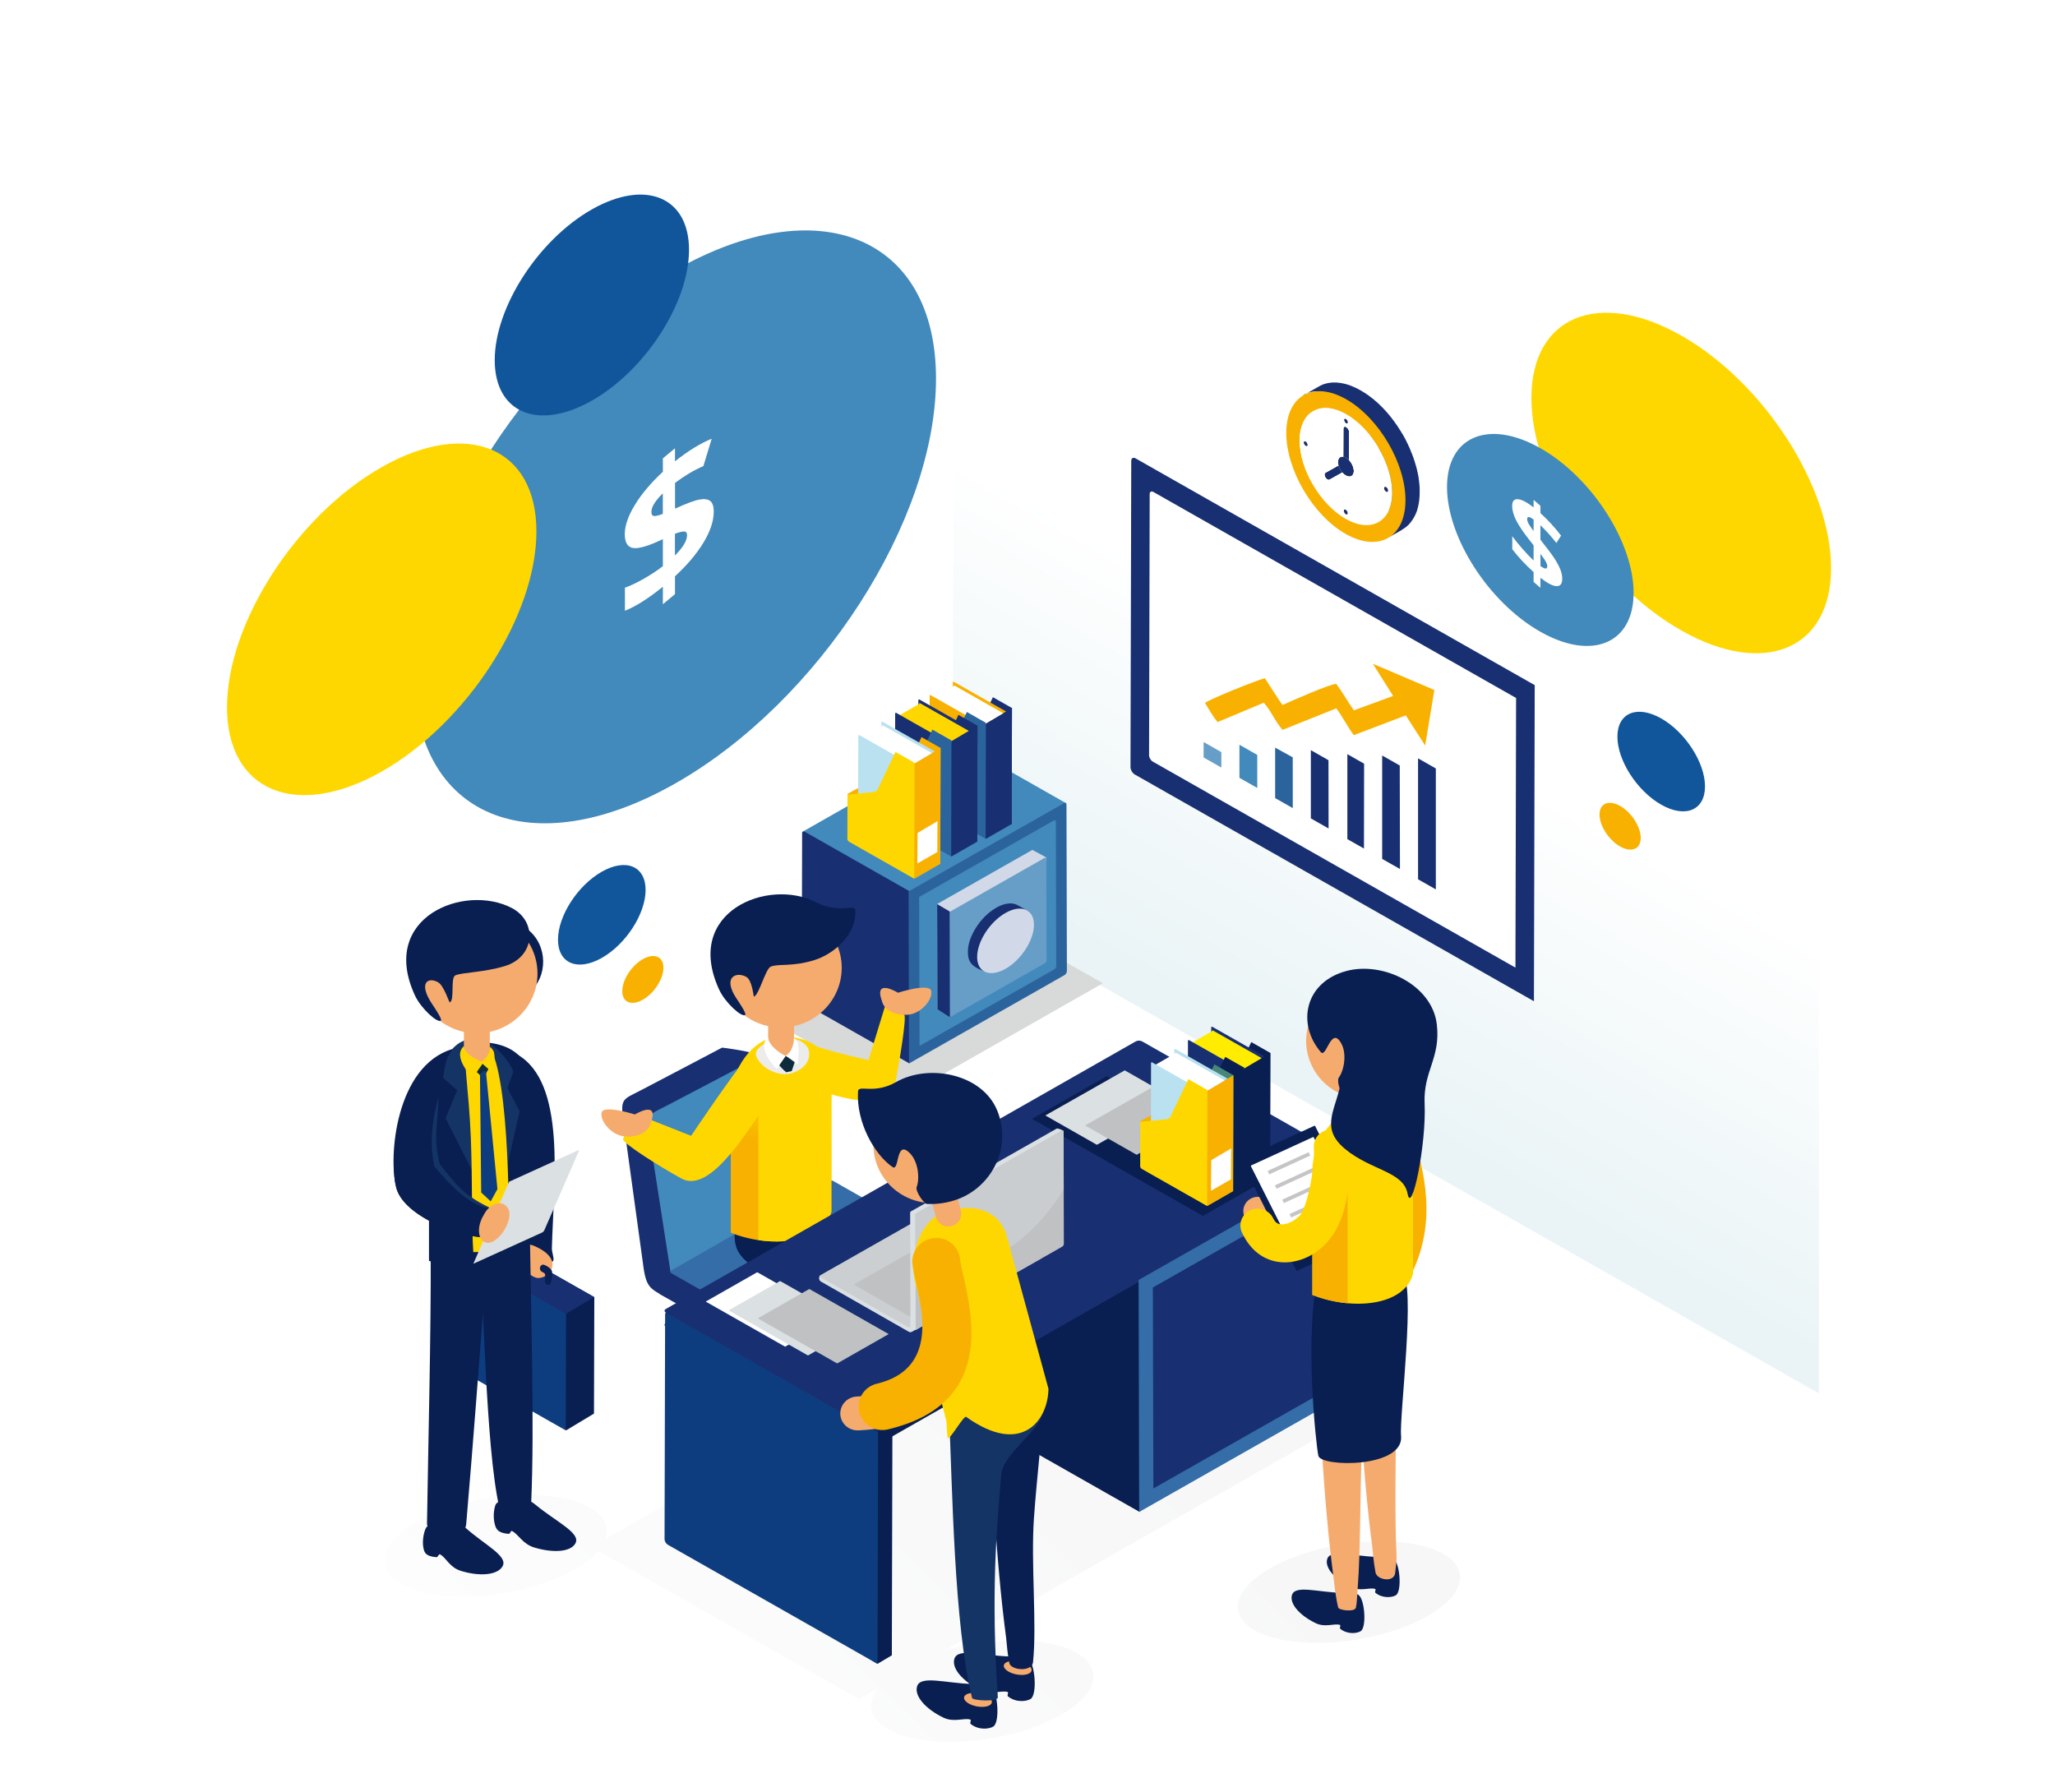 <svg width="875" height="763" viewBox="0 0 875 763" fill="none" xmlns="http://www.w3.org/2000/svg">
<rect width="875" height="763" fill="white"/>
<path fill-rule="evenodd" clip-rule="evenodd" d="M287.462 115.035C348.812 80.196 398.545 100.86 398.545 161.225C398.545 221.59 348.812 298.777 287.462 333.616C226.112 368.474 176.378 347.79 176.378 287.425C176.378 227.06 226.112 149.874 287.462 115.035Z" fill="#4289BC"/>
<path style="mix-blend-mode:multiply" fill-rule="evenodd" clip-rule="evenodd" d="M405.838 22.89L774.496 232.315V593.309L405.838 383.884V22.89Z" fill="url(#paint0_linear_2_1189)"/>
<path fill-rule="evenodd" clip-rule="evenodd" d="M469.599 418.644L384.976 466.834L335.761 438.877C335.422 438.681 335.422 438.387 335.761 438.191L419.188 390.687C419.507 390.491 420.045 390.491 420.384 390.687L422.695 392.001L423.074 392.216L469.599 418.644Z" fill="#D8D9D9"/>
<path style="mix-blend-mode:multiply" fill-rule="evenodd" clip-rule="evenodd" d="M585.664 598.25L402.271 702.648C407.273 701.198 412.652 700.061 418.271 699.316C444.413 695.865 465.594 702.315 465.594 713.745C465.594 725.175 444.413 737.232 418.271 740.703C392.129 744.153 370.949 737.703 370.949 726.273C370.949 723.822 371.925 721.332 373.738 718.901L365.748 723.45L254.685 660.36C247.531 668.77 230.675 676.24 211.028 678.847C184.886 682.318 163.706 675.848 163.706 664.418C163.706 652.988 184.886 640.931 211.028 637.46C237.17 634.01 258.351 640.46 258.351 651.89C258.351 653.027 258.152 654.164 257.733 655.282L470.316 534.258C471.074 533.826 472.289 533.826 473.046 534.258L478.346 537.277L479.223 537.767L585.664 598.23V598.25ZM574.386 657.184C548.244 660.634 527.064 672.711 527.064 684.141C527.064 695.571 548.244 702.021 574.386 698.571C600.508 695.1 621.709 683.043 621.709 671.613C621.709 660.183 600.528 653.733 574.386 657.184Z" fill="url(#paint1_linear_2_1189)"/>
<path fill-rule="evenodd" clip-rule="evenodd" d="M453.838 341.948L383.661 381.904L343.034 358.828L345.126 359.279C344.867 359.122 344.867 358.887 345.126 358.73L342.137 353.907L407.97 316.422C408.229 316.265 408.648 316.265 408.927 316.422L410.76 317.461L411.059 317.637L453.858 341.948H453.838Z" fill="#4289BC"/>
<path fill-rule="evenodd" clip-rule="evenodd" d="M387.208 452.777L387.387 379.551L342.555 354.083C341.997 353.77 341.539 354.025 341.539 354.652L341.36 425.584C341.36 426.212 341.818 426.996 342.376 427.31L346.301 429.545L346.959 429.917L387.228 452.797L387.208 452.777Z" fill="#182F72"/>
<path fill-rule="evenodd" clip-rule="evenodd" d="M387.048 452.777L386.869 379.551L453.081 341.948C453.639 341.634 454.097 341.889 454.097 342.516L454.276 413.449C454.276 414.076 453.818 414.86 453.26 415.174L449.335 417.409L448.697 417.781L387.068 452.797L387.048 452.777Z" fill="#2B649D"/>
<path fill-rule="evenodd" clip-rule="evenodd" d="M391.532 445.347L391.372 381.923L448.697 349.359C449.176 349.084 449.574 349.3 449.574 349.849L449.734 411.273C449.734 411.822 449.335 412.488 448.857 412.763L445.45 414.704L444.892 415.017L391.532 445.327V445.347Z" fill="#4289BC"/>
<path fill-rule="evenodd" clip-rule="evenodd" d="M399.143 429.761L399.024 384.904L439.572 361.867L445.609 365.141L440.309 405.666C440.309 406.058 440.03 406.528 439.691 406.724L437.28 408.097L436.882 408.312L404.344 433.113L399.143 429.761Z" fill="#D1D9E8"/>
<path fill-rule="evenodd" clip-rule="evenodd" d="M399.143 429.761L399.024 384.943L404.324 388.06C404.324 388.06 417.176 411.547 419.347 421.664L404.324 433.113L399.123 429.761H399.143Z" fill="#182F72"/>
<path fill-rule="evenodd" clip-rule="evenodd" d="M404.463 433.113L404.344 388.256L444.892 365.22C445.231 365.024 445.509 365.18 445.509 365.573L445.609 409.018C445.609 409.41 445.33 409.881 444.991 410.077L442.58 411.449L442.182 411.684L404.443 433.133L404.463 433.113Z" fill="#679EC7"/>
<path fill-rule="evenodd" clip-rule="evenodd" d="M424.17 386.491C427.955 384.335 431.323 384.139 433.554 385.55C434.391 386.079 438.177 387.883 438.655 388.863C439.133 389.863 436.284 390.079 436.284 391.51C436.284 398.078 430.864 406.489 424.189 410.273C421.5 411.802 421.101 414.213 419.188 413.566C413.35 411.567 412.115 409.175 412.115 405.254C412.115 398.686 417.534 390.275 424.209 386.491H424.17Z" fill="#182F72"/>
<path fill-rule="evenodd" clip-rule="evenodd" d="M428.155 388.706C434.83 384.923 440.249 387.158 440.249 393.725C440.249 400.293 434.83 408.704 428.155 412.488C421.48 416.272 416.06 414.037 416.06 407.469C416.06 400.901 421.48 392.49 428.155 388.706Z" fill="#D1D9E8"/>
<path fill-rule="evenodd" clip-rule="evenodd" d="M430.765 350.868L430.884 301.463L422.775 296.855L415.223 312.716C414.884 313.422 414.087 313.873 413.27 313.951L402.311 315.049L402.271 333.91C402.271 334.341 402.57 334.851 402.949 335.066L405.599 336.576L406.037 336.831L430.745 350.868H430.765Z" fill="#182F72"/>
<path fill-rule="evenodd" clip-rule="evenodd" d="M430.765 350.849L430.884 301.443L419.786 308.011L414.864 313.461C414.486 313.246 414.187 313.422 414.187 313.854L402.331 315.03L391.193 321.049L402.292 333.89C402.292 334.322 402.59 334.831 402.969 335.047L405.619 336.557L406.057 336.812L419.806 357.142L430.785 350.849H430.765Z" fill="#182F72"/>
<path fill-rule="evenodd" clip-rule="evenodd" d="M428.374 302.933L406.217 290.346C405.938 290.19 405.699 290.307 405.699 290.641L405.639 312.657L414.167 313.853C414.167 313.422 414.486 313.246 414.844 313.461L419.766 308.011L428.354 302.933H428.374Z" fill="#F8B100"/>
<path fill-rule="evenodd" clip-rule="evenodd" d="M427.158 303.678L406.516 291.954C406.257 291.797 406.038 291.935 406.038 292.229L397.211 297.307C396.952 297.15 396.732 297.267 396.732 297.581L396.693 314.736L399.283 313.324L414.207 313.893C414.207 313.461 414.526 313.285 414.884 313.501L419.806 308.05L427.158 303.698V303.678ZM396.633 329.185V331.42C396.633 331.714 396.852 332.087 397.111 332.243L398.984 333.302L399.303 333.479L403.527 335.87L403.009 335.086L402.571 334.831L399.92 333.322C399.542 333.106 399.243 332.577 399.243 332.165L396.653 329.165L396.633 329.185Z" fill="white"/>
<path fill-rule="evenodd" clip-rule="evenodd" d="M419.069 346.104L419.168 308.991L396.354 296.032C396.075 295.875 395.836 295.993 395.836 296.326L395.756 332.263C395.756 332.577 395.995 332.988 396.274 333.145L398.267 334.282L398.585 334.459L419.089 346.104H419.069Z" fill="#F8B100"/>
<path fill-rule="evenodd" clip-rule="evenodd" d="M419.666 357.162L419.786 307.756L411.676 303.149L404.145 319.01C403.806 319.715 403.009 320.166 402.192 320.245L391.233 321.343L391.193 340.203C391.193 340.634 391.492 341.164 391.871 341.36L394.521 342.87L394.959 343.124L419.666 357.162Z" fill="#2B649D"/>
<path fill-rule="evenodd" clip-rule="evenodd" d="M416.08 358.377L416.2 308.972L408.09 304.364L400.558 320.225C400.219 320.931 399.422 321.382 398.605 321.46L387.647 322.558L387.607 341.418C387.607 341.85 387.906 342.36 388.284 342.575L390.934 344.085L391.373 344.34L416.08 358.377Z" fill="#182F72"/>
<path fill-rule="evenodd" clip-rule="evenodd" d="M416.08 358.377L416.199 308.972L405.101 315.54L400.179 320.99C399.801 320.774 399.502 320.951 399.482 321.382L387.627 322.558L376.488 328.577L387.587 341.419C387.587 341.85 387.886 342.36 388.264 342.575L390.914 344.085L391.353 344.34L405.101 364.671L416.08 358.377Z" fill="#182F72"/>
<path fill-rule="evenodd" clip-rule="evenodd" d="M413.709 310.461L391.552 297.875C391.273 297.718 391.034 297.836 391.034 298.169L390.974 320.186L399.502 321.382C399.502 320.95 399.821 320.774 400.199 320.99L405.121 315.539L413.709 310.461Z" fill="#182F72"/>
<path fill-rule="evenodd" clip-rule="evenodd" d="M412.473 311.187L391.831 299.463C391.572 299.306 391.353 299.443 391.353 299.738L382.526 304.815C382.267 304.659 382.047 304.796 382.047 305.09L382.008 322.245L384.598 320.833L399.522 321.402C399.522 320.97 399.841 320.794 400.219 321.009L405.141 315.559L412.493 311.207L412.473 311.187ZM381.948 336.674V338.909C381.948 339.203 382.167 339.576 382.426 339.733L384.299 340.791L384.598 340.968L388.822 343.36L388.304 342.575L387.866 342.32L385.216 340.811C384.837 340.595 384.538 340.066 384.538 339.654L381.948 336.655V336.674Z" fill="#FFD700"/>
<path fill-rule="evenodd" clip-rule="evenodd" d="M404.384 353.633L404.483 316.52L381.669 303.56C381.39 303.404 381.151 303.521 381.151 303.854L381.071 339.811C381.071 340.124 381.31 340.517 381.589 340.693L383.582 341.83L383.9 342.026L404.404 353.672L404.384 353.633Z" fill="#182F72"/>
<path fill-rule="evenodd" clip-rule="evenodd" d="M405.001 364.671L405.121 315.265L397.011 310.658L389.48 326.518C389.141 327.224 388.344 327.675 387.527 327.754L376.568 328.852L376.528 347.712C376.528 348.143 376.827 348.653 377.206 348.869L379.856 350.378L380.294 350.633L405.001 364.671Z" fill="#2B649D"/>
<path fill-rule="evenodd" clip-rule="evenodd" d="M400.359 367.847L400.478 318.461L392.369 313.854L384.837 329.714C384.498 330.42 383.701 330.871 382.884 330.949L371.925 332.047L371.885 350.908C371.885 351.339 372.184 351.868 372.563 352.064L375.213 353.574L375.651 353.829L400.359 367.866V367.847Z" fill="#F8B100"/>
<path fill-rule="evenodd" clip-rule="evenodd" d="M400.359 367.847L400.478 318.441L389.38 325.009L384.458 330.46C384.08 330.244 383.781 330.42 383.761 330.852L371.905 332.028L360.767 338.047L371.865 350.888C371.865 351.32 372.164 351.829 372.543 352.045L375.193 353.555L375.631 353.81L389.38 374.14L400.339 367.847H400.359Z" fill="#F8B100"/>
<path fill-rule="evenodd" clip-rule="evenodd" d="M397.987 319.931L375.831 307.345C375.552 307.188 375.312 307.305 375.312 307.639L375.253 329.655L383.781 330.851C383.781 330.42 384.1 330.244 384.478 330.459L389.4 325.009L397.987 319.931Z" fill="#B9E1EF"/>
<path fill-rule="evenodd" clip-rule="evenodd" d="M396.752 320.657L376.11 308.933C375.851 308.776 375.631 308.913 375.631 309.207L366.804 314.285C366.545 314.128 366.326 314.265 366.326 314.56L366.286 331.714L368.877 330.303L383.801 330.871C383.801 330.44 384.12 330.264 384.498 330.479L389.42 325.029L396.772 320.676L396.752 320.657ZM366.227 346.144V348.379C366.227 348.673 366.446 349.045 366.705 349.202L368.578 350.261L368.897 350.437L373.121 352.829L372.603 352.045L372.164 351.79L369.514 350.281C369.136 350.065 368.837 349.536 368.837 349.124L366.247 346.124L366.227 346.144Z" fill="white"/>
<path fill-rule="evenodd" clip-rule="evenodd" d="M388.682 363.102L388.782 325.989L365.968 313.03C365.689 312.873 365.45 312.991 365.45 313.324L365.37 349.261C365.37 349.575 365.609 349.986 365.888 350.143L367.88 351.28L368.199 351.457L388.702 363.102H388.682Z" fill="#B9E1EF"/>
<path fill-rule="evenodd" clip-rule="evenodd" d="M389.28 374.14L389.4 324.754L381.29 320.147L373.758 336.008C373.42 336.714 372.623 337.164 371.806 337.243L360.847 338.341L360.807 357.201C360.807 357.633 361.106 358.162 361.484 358.358L364.134 359.868L364.573 360.122L389.28 374.16V374.14Z" fill="#FFD700"/>
<path fill-rule="evenodd" clip-rule="evenodd" d="M390.595 367.474L390.695 367.612L399.083 362.789C399.083 356.044 399.163 355.339 399.183 349.614C396.354 351.28 393.524 352.966 390.695 354.633V355.025C390.695 355.495 390.615 361.514 390.595 367.474Z" fill="white"/>
<path fill-rule="evenodd" clip-rule="evenodd" d="M653.131 426.33L653.47 291.719L483.547 195.182C482.511 194.594 481.674 195.064 481.674 196.241L481.355 326.617C481.355 327.773 482.192 329.204 483.228 329.793L490.461 333.89L491.656 334.576L653.171 426.33H653.131Z" fill="#182F72"/>
<path fill-rule="evenodd" clip-rule="evenodd" d="M413.689 716.999C402.61 716.647 392.05 713.255 390.515 717.94C389.18 722.018 394.002 727.626 401.654 731.311C406.097 733.468 410.202 731.409 413.011 732.115C413.888 732.331 412.692 733.546 413.33 734.056C416.777 736.801 421.24 736.174 422.934 735.134C425.883 733.311 424.867 719.783 421.838 717.921C419.985 716.784 417.056 717.117 413.709 716.999H413.689Z" fill="#091E51"/>
<path fill-rule="evenodd" clip-rule="evenodd" d="M429.569 705.275C418.491 704.922 407.93 701.531 406.396 706.216C405.061 710.314 409.883 715.901 417.534 719.587C421.978 721.744 426.082 719.666 428.892 720.372C429.769 720.587 428.573 721.803 429.211 722.312C432.658 725.057 437.121 724.43 438.815 723.391C441.764 721.567 440.747 708.04 437.719 706.177C435.866 705.04 432.937 705.373 429.589 705.256L429.569 705.275Z" fill="#091E51"/>
<path fill-rule="evenodd" clip-rule="evenodd" d="M341.021 443.21C350.027 447.053 369.793 451.386 369.793 451.386L376.807 428.545C376.807 428.545 383.661 431.075 385.036 432.153C386.072 432.976 383.143 451.523 381.111 461.384C378.242 475.285 354.411 465.639 345.166 463.639C345.166 463.639 335.542 446.935 341.001 443.21H341.021Z" fill="#FFD700"/>
<path fill-rule="evenodd" clip-rule="evenodd" d="M396.812 538.316L327.97 577.644L281.006 551.059L276.881 545.197C276.284 544.864 276.284 544.295 276.881 543.962L342.017 508.417C342.615 508.084 343.591 508.084 344.189 508.417L348.393 510.809L349.091 511.201L396.832 538.316H396.812Z" fill="#182F72"/>
<path fill-rule="evenodd" clip-rule="evenodd" d="M273.893 538.845C271.063 518.299 268.234 497.752 265.405 477.225C264.07 467.56 265.285 468.168 272.857 464.227C285.21 457.816 295.611 452.248 307.467 446.053C307.547 446.014 321.195 447.857 321.335 448.954L324.503 520.926C324.603 521.612 324.224 522.416 323.666 522.69L319.781 524.71L319.143 525.043C307.068 534.022 298.6 544.864 286.525 553.824C276.901 548.785 275.287 549.001 273.873 538.845H273.893Z" fill="#182F72"/>
<path fill-rule="evenodd" clip-rule="evenodd" d="M315.317 454.248L324.503 520.906C324.603 521.593 324.224 522.396 323.666 522.671L319.781 524.69L319.143 525.024L285.529 541.727L276.503 483.735C275.168 474.069 276.383 474.657 283.935 470.736C295.153 464.913 304.757 459.796 315.297 454.268L315.317 454.248Z" fill="#4289BC"/>
<path fill-rule="evenodd" clip-rule="evenodd" d="M407.352 532.709L338.51 572.037L285.868 542.139C285.27 541.806 285.27 541.237 285.868 540.904L352.558 502.811C353.156 502.477 354.132 502.477 354.73 502.811L358.934 505.202L359.631 505.595L407.372 532.709H407.352Z" fill="#346DA7"/>
<path fill-rule="evenodd" clip-rule="evenodd" d="M313.743 515.221C312.01 530.866 310.635 533.924 328.588 544.452C346.54 555 363.477 555.667 363.477 555.667L350.705 516.593L313.743 515.221Z" fill="#091E51"/>
<path fill-rule="evenodd" clip-rule="evenodd" d="M332.573 441.289C320.538 441.289 311.153 455.62 311.153 467.736V524.866C327.89 531.513 350.067 529.768 353.992 515.985V458.855C353.992 446.758 344.608 441.289 332.573 441.289Z" fill="url(#paint2_linear_2_1189)"/>
<path fill-rule="evenodd" clip-rule="evenodd" d="M319.482 448.268C310.854 458.796 294.276 483.617 294.276 483.617L270.884 474.363C270.884 474.363 265.883 482.852 265.265 484.989C264.807 486.597 281.066 496.831 290.172 501.81C303.024 508.829 319.841 478.637 327.611 468.148C327.611 468.148 327.611 445.543 319.502 448.268H319.482Z" fill="#FFD700"/>
<path fill-rule="evenodd" clip-rule="evenodd" d="M322.909 528.004C336.877 530.121 350.944 526.67 353.992 515.966V458.836C353.992 455.66 353.355 452.934 352.179 450.66C349.768 450.052 347.118 449.758 344.329 449.758C332.294 449.758 322.909 464.09 322.909 476.206V527.984V528.004Z" fill="#FFD700"/>
<path fill-rule="evenodd" clip-rule="evenodd" d="M336.179 457.15C341.778 455.914 345.265 451.954 344.428 447.523C343.91 444.7 340.682 442.7 337.534 442.249C330.222 441.21 320.677 445.465 321.973 449.523C323.507 454.287 330.78 458.345 336.159 457.15H336.179Z" fill="#ECECEC"/>
<path fill-rule="evenodd" clip-rule="evenodd" d="M332.573 428.212C329.544 428.212 327.053 430.663 327.053 433.643V445.543C327.053 448.523 329.524 450.974 332.573 450.974C335.601 450.974 338.092 448.523 338.092 445.543V433.643C338.092 430.663 335.601 428.212 332.573 428.212Z" fill="#F5AB6E"/>
<path fill-rule="evenodd" clip-rule="evenodd" d="M332.573 437.485C346.799 437.485 358.396 426.075 358.396 412.077C358.396 398.078 346.799 386.668 332.573 386.668C318.346 386.668 306.75 398.078 306.75 412.077C306.75 426.075 318.346 437.485 332.573 437.485Z" fill="#F5AB6E"/>
<path fill-rule="evenodd" clip-rule="evenodd" d="M328.209 411.567C325.938 412.449 323.288 423.448 321.036 424.369C320.837 424.448 320.299 417.37 317.808 415.959C313.524 413.547 307.407 415.959 313.664 425.252C314.819 426.957 317.868 431.545 317.31 432.094C315.995 433.407 308.882 427.114 306.232 421.409C290.789 388.099 327.253 373.611 347.497 384.198C357.24 389.295 363.995 384.59 364.174 387.59C364.772 397.628 355.387 406.274 346.222 408.959C336.976 411.685 331.577 410.234 328.189 411.567H328.209Z" fill="#091E51"/>
<path fill-rule="evenodd" clip-rule="evenodd" d="M485.26 643.773L485.499 544.981L396.174 494.243C395.417 493.811 394.799 494.164 394.799 495.007L394.56 590.701C394.56 591.564 395.178 592.603 395.935 593.034L401.235 596.054L402.112 596.544L485.26 643.773Z" fill="#091E51"/>
<path fill-rule="evenodd" clip-rule="evenodd" d="M575.622 500.144L372.842 615.62L283.537 564.881C282.779 564.45 282.779 563.744 283.537 563.313L483.587 449.406C484.344 448.974 485.559 448.974 486.317 449.406L491.617 452.425L492.493 452.915L575.741 494.282L575.642 500.144H575.622Z" fill="#091E51"/>
<path fill-rule="evenodd" clip-rule="evenodd" d="M373.619 708.432L379.736 704.805L379.975 609.64L290.67 558.901C289.913 558.47 289.295 558.823 289.295 559.686L289.056 655.38C289.056 656.242 289.674 657.281 290.431 657.713L295.731 660.732L296.608 661.222L373.639 708.451L373.619 708.432Z" fill="#091E51"/>
<path fill-rule="evenodd" clip-rule="evenodd" d="M373.639 708.432L373.878 609.64L284.573 558.901C283.816 558.47 283.198 558.823 283.198 559.686L282.959 655.38C282.959 656.242 283.576 657.281 284.334 657.713L289.634 660.732L290.51 661.222L373.639 708.451V708.432Z" fill="#0E3D7F"/>
<path fill-rule="evenodd" clip-rule="evenodd" d="M575.622 494.164L372.842 609.621L283.537 558.882C282.779 558.451 282.779 557.745 283.537 557.313L483.587 443.406C484.344 442.975 485.559 442.975 486.317 443.406L491.617 446.425L492.493 446.915L575.622 494.145V494.164Z" fill="#182F72"/>
<path fill-rule="evenodd" clip-rule="evenodd" d="M544 499.576L512.179 517.691L439.572 476.441C439.572 476.441 439.492 476.324 439.572 476.265L471.093 458.326C471.093 458.326 471.313 458.287 471.392 458.326L471.97 458.659L472.07 458.718L544.02 499.595L544 499.576Z" fill="#091E51"/>
<path fill-rule="evenodd" clip-rule="evenodd" d="M485.041 643.773L484.802 544.981L574.107 494.243C574.865 493.811 575.482 494.164 575.482 495.007L575.721 590.701C575.721 591.564 575.104 592.603 574.347 593.034L569.046 596.054L568.17 596.544L485.041 643.773Z" fill="#346DA7"/>
<path fill-rule="evenodd" clip-rule="evenodd" d="M277.24 477.755C276.383 481.833 271.88 484.382 266.022 483.872C260.144 483.362 255.322 477.069 256.179 473.677C257.036 470.285 270.346 474.52 270.346 474.52C270.346 474.52 280.528 468.227 277.26 477.755H277.24Z" fill="#F5AB6E"/>
<path fill-rule="evenodd" clip-rule="evenodd" d="M375.432 425.918C376.289 429.996 380.792 432.545 386.65 432.035C392.528 431.525 397.35 425.232 396.493 421.84C395.636 418.448 382.326 422.683 382.326 422.683C382.326 422.683 372.144 416.39 375.412 425.918H375.432Z" fill="#F5AB6E"/>
<path fill-rule="evenodd" clip-rule="evenodd" d="M331.477 453.052C332.413 454.601 334.764 456.561 334.764 456.561L337.116 456.032L338.989 450.386L333.489 449.503L331.477 453.052Z" fill="#0D2C3B"/>
<path fill-rule="evenodd" clip-rule="evenodd" d="M326.994 441.642C327.512 446.268 334.545 449.621 334.545 449.621L330.7 455.15C330.7 455.15 321.713 446.268 326.994 441.642Z" fill="white"/>
<path fill-rule="evenodd" clip-rule="evenodd" d="M334.506 449.562C335.721 450.229 339.686 453.228 339.686 453.228C339.686 453.228 340.543 445.229 339.507 443.68C338.471 442.132 338.032 441.955 338.032 441.955C338.032 441.955 338.291 447.17 334.486 449.582L334.506 449.562Z" fill="white"/>
<path fill-rule="evenodd" clip-rule="evenodd" d="M511.144 502.399L511.243 502.536L519.632 497.713C519.632 490.969 519.711 490.263 519.731 484.538C516.902 486.205 514.073 487.891 511.243 489.557V489.949C511.243 490.42 511.163 496.439 511.163 502.399H511.144Z" fill="white"/>
<path fill-rule="evenodd" clip-rule="evenodd" d="M443.357 535.748L404.961 513.809L349.071 543.315C348.732 543.492 348.354 545.178 349.808 545.825L387.009 567.077C387.347 567.273 387.885 567.273 388.224 567.077L390.575 565.744L390.954 565.528L443.397 535.748H443.357Z" fill="#DBE0E2"/>
<path fill-rule="evenodd" clip-rule="evenodd" d="M442.76 533.61L404.364 511.672L349.19 543.021C348.852 543.217 348.852 543.511 349.19 543.707L386.371 564.959C386.71 565.155 387.248 565.155 387.586 564.959L389.938 563.626L390.316 563.411L442.76 533.63V533.61Z" fill="#CCCFD1"/>
<path fill-rule="evenodd" clip-rule="evenodd" d="M422.117 540.845L398.207 527.199L363.875 546.707C363.676 546.824 363.676 547.02 363.875 547.138L387.028 560.372C387.228 560.489 387.566 560.489 387.786 560.372L389.24 559.548L389.479 559.411L422.117 540.864V540.845Z" fill="#BFC1C2"/>
<path fill-rule="evenodd" clip-rule="evenodd" d="M387.646 565.391C387.606 549.412 387.567 533.454 387.527 517.475C387.527 515.613 387.367 516.083 389.041 515.123L449.913 480.539C450.292 480.323 452.583 481.087 452.583 481.519L450.71 528.768C450.71 529.199 450.411 529.729 450.033 529.925L447.382 531.434L446.944 531.689L390.017 566.253L387.646 565.371V565.391Z" fill="#DBE0E2"/>
<path fill-rule="evenodd" clip-rule="evenodd" d="M389.898 566.234L389.778 516.848L452.164 481.401C452.543 481.185 452.862 481.362 452.862 481.793L452.981 529.63C452.981 530.062 452.663 530.571 452.304 530.787L449.654 532.297L449.216 532.552L389.918 566.234H389.898Z" fill="#BFC1C2"/>
<path fill-rule="evenodd" clip-rule="evenodd" d="M389.838 541.237L389.778 516.848L452.164 481.401C452.543 481.185 452.862 481.362 452.862 481.793L452.922 506.359C444.414 520.632 431.024 532.944 415.94 538.865C406.276 542.668 397.29 543.295 389.838 541.237Z" fill="#CACDCF"/>
<path fill-rule="evenodd" clip-rule="evenodd" d="M491.099 633.735L490.879 548.197L568.229 504.261C568.887 503.889 569.425 504.183 569.425 504.928L569.624 587.8C569.624 588.545 569.086 589.447 568.449 589.819L563.846 592.427L563.089 592.858L491.099 633.755V633.735Z" fill="#182F72"/>
<path fill-rule="evenodd" clip-rule="evenodd" d="M432.518 712.882C429.27 712.177 427.019 710.412 427.457 708.902C427.895 707.412 430.884 706.765 434.132 707.452C437.38 708.157 439.651 709.922 439.193 711.432C438.755 712.922 435.766 713.569 432.518 712.882Z" fill="#F5AB6E"/>
<path fill-rule="evenodd" clip-rule="evenodd" d="M415.602 726.489C412.354 725.783 410.082 724.019 410.54 722.509C410.979 721.019 413.968 720.372 417.215 721.058C420.463 721.764 422.715 723.528 422.276 725.038C421.838 726.528 418.849 727.175 415.602 726.489Z" fill="#F5AB6E"/>
<path fill-rule="evenodd" clip-rule="evenodd" d="M420.523 587.467C422.137 622.658 423.771 662.477 428.394 697.296C428.732 699.884 428.752 702.727 429.748 708.04C430.346 711.216 439.392 712.02 439.851 707.706C441.564 691.512 438.874 665.771 440.249 646.283C441.604 627.246 443.856 611.032 444.912 587.467C444.912 579.801 439.432 573.605 432.697 573.605C425.963 573.605 420.503 579.82 420.523 587.486V587.467Z" fill="#091E51"/>
<path fill-rule="evenodd" clip-rule="evenodd" d="M404.025 600.406C405.579 634.245 406.157 691.375 413.888 722.94C414.187 724.155 425.006 724.685 424.867 722.665C421.938 679.298 424.249 651.361 426.341 627.912C427.198 618.227 443.915 608.974 444.314 600.034C444.314 592.368 422.954 586.506 416.219 586.506C409.484 586.506 404.025 592.721 404.045 600.386L404.025 600.406Z" fill="#143466"/>
<path fill-rule="evenodd" clip-rule="evenodd" d="M403.527 515.436C391.91 518.514 386.63 534.748 389.818 546.452C394.541 563.764 397.669 585.624 402.67 603.935C403.348 606.405 402.969 610.013 403.607 612.346C404.882 612.503 410.381 602.563 411.397 603.288C435.188 620.266 446.287 604.582 446.426 591.309L428.852 526.945C425.664 515.26 415.163 512.378 403.527 515.456V515.436Z" fill="#FFD700"/>
<path fill-rule="evenodd" clip-rule="evenodd" d="M400.1 502.81C397.171 503.575 395.457 506.555 396.214 509.457L398.486 518.24C399.243 521.122 402.311 522.847 405.24 522.063C408.169 521.279 409.883 518.299 409.126 515.417L406.854 506.633C406.097 503.751 403.029 502.026 400.1 502.81Z" fill="#F5AB6E"/>
<path fill-rule="evenodd" clip-rule="evenodd" d="M365.489 609.013C361.444 609.209 358.017 606.17 357.798 602.191C357.599 598.211 360.707 594.838 364.732 594.623C371.387 594.29 377.086 593.29 381.788 591.643C386.849 589.878 390.575 587.369 392.907 584.154C395.158 581.036 396.194 577.017 395.935 572.077C395.736 568.332 394.799 564.058 393.066 559.274C391.711 555.51 393.723 551.393 397.549 550.079C401.375 548.746 405.559 550.726 406.894 554.491C409.086 560.549 410.301 566.175 410.58 571.351C411.019 579.644 409.046 586.702 404.862 592.525C400.757 598.23 394.64 602.485 386.69 605.269C380.712 607.366 373.619 608.621 365.509 609.033L365.489 609.013Z" fill="#F5AB6E"/>
<path fill-rule="evenodd" clip-rule="evenodd" d="M378.142 608.601C372.682 609.895 367.183 606.602 365.868 601.23C364.553 595.858 367.9 590.447 373.36 589.153C398.466 583.173 393.046 559.353 390.157 546.688C389.36 543.159 388.682 540.237 388.483 537.943C388.025 532.415 392.189 527.572 397.808 527.121C403.427 526.67 408.349 530.768 408.807 536.297C408.907 537.551 409.405 539.708 410.002 542.296C414.406 561.627 422.715 597.975 378.162 608.582L378.142 608.601Z" fill="#F8B100"/>
<path fill-rule="evenodd" clip-rule="evenodd" d="M396.174 462.639C410.102 462.129 421.798 472.814 422.316 486.518C422.834 500.223 411.955 511.751 398.047 512.241C384.119 512.751 372.403 502.046 371.905 488.361C371.387 474.657 382.266 463.149 396.174 462.639Z" fill="#F5AB6E"/>
<path fill-rule="evenodd" clip-rule="evenodd" d="M424.628 472.912C418.351 457.248 395.537 452.719 381.509 460.737C372.184 466.07 365.529 461.718 365.35 464.639C364.493 477.872 372.384 491.675 380.055 496.909C382.884 498.85 381.489 486.499 386.371 490.087C391.173 493.635 391.671 501.987 390.336 505.281C389.579 507.163 393.425 512.554 394.66 512.613C399.203 512.868 403.985 512.005 407.711 510.633C421.998 505.398 431.064 488.91 424.648 472.893L424.628 472.912Z" fill="#091E51"/>
<path fill-rule="evenodd" clip-rule="evenodd" d="M356.244 560.882L334.286 573.39L300.633 554.275C300.633 554.275 300.553 554.157 300.633 554.098L322.291 541.766C322.291 541.766 322.511 541.727 322.59 541.766L323.168 542.1L323.268 542.159L356.244 560.901V560.882Z" fill="white"/>
<path fill-rule="evenodd" clip-rule="evenodd" d="M252.911 601.896L253.051 552.314L198.396 521.259C197.937 521.004 197.559 521.2 197.559 521.73L197.419 569.41C197.419 569.94 197.798 570.567 198.256 570.841L201.504 572.684L202.042 572.978L241.056 609.013L252.911 601.877V601.896Z" fill="#091E51"/>
<path fill-rule="evenodd" clip-rule="evenodd" d="M252.971 552.255L198.396 521.259C197.937 521.004 197.559 521.2 197.559 521.73L197.439 559.294L240.956 559.451L252.971 552.255Z" fill="#182F72"/>
<path fill-rule="evenodd" clip-rule="evenodd" d="M240.896 609.033L241.036 559.45L186.381 528.396C185.922 528.141 185.544 528.337 185.544 528.866L185.404 576.546C185.404 577.076 185.783 577.703 186.241 577.978L189.489 579.821L190.027 580.134L240.896 609.033Z" fill="#0E3D7F"/>
<path fill-rule="evenodd" clip-rule="evenodd" d="M220.174 448.935C241.315 460.914 235.716 503.732 234.979 531.552C234.939 533.414 236.692 537.492 234.859 537.12L223.462 534.904L220.174 448.915V448.935Z" fill="#091E51"/>
<path fill-rule="evenodd" clip-rule="evenodd" d="M227.786 530.631C241.972 536.905 232.408 545.903 227.786 543.864C223.302 541.884 219.676 537.316 219.676 533.67C219.676 530.023 223.302 528.651 227.786 530.631Z" fill="#F5AB6E"/>
<path fill-rule="evenodd" clip-rule="evenodd" d="M228.005 640.676C236.712 647.89 247.113 652.596 245.101 656.929C243.347 660.732 235.835 661.418 227.467 658.889C222.585 657.419 220.752 653.321 218.122 651.929C217.305 651.498 217.385 653.164 216.548 653.086C212.045 652.694 211.347 651.184 210.769 649.322C209.614 645.597 210.59 640.891 211.327 640.186C215.95 635.774 223.621 637.029 228.005 640.676Z" fill="#091E51"/>
<path fill-rule="evenodd" clip-rule="evenodd" d="M198.336 650.616C206.425 657.83 216.408 662.536 213.997 666.869C211.905 670.652 204.333 671.358 196.184 668.829C191.442 667.359 189.967 663.261 187.457 661.869C186.679 661.438 186.62 663.104 185.783 663.026C181.3 662.634 180.742 661.124 180.323 659.262C179.506 655.537 180.881 650.851 181.698 650.126C186.699 645.714 194.271 646.969 198.336 650.616Z" fill="#091E51"/>
<path fill-rule="evenodd" clip-rule="evenodd" d="M203.238 520.181C206.147 551.295 206.585 615.169 212.583 641.793C213.3 644.969 225.972 644.244 226.172 639.931C227.666 607.072 225.952 555.941 225.574 520.181C225.175 512.515 219.855 506.32 213.678 506.32C207.502 506.32 202.839 512.535 203.238 520.181Z" fill="#091E51"/>
<path fill-rule="evenodd" clip-rule="evenodd" d="M183.392 533.787C183.571 566.253 182.296 616.09 181.818 648.577C181.718 655.223 197.738 657.752 198.515 648.773C201.265 617.09 204.314 576.154 206.047 553.647C206.645 545.962 219.477 539.159 220.055 531.591C220.333 523.925 201.245 519.926 195.068 519.926C188.891 519.926 183.671 526.141 183.412 533.806L183.392 533.787Z" fill="#091E51"/>
<path fill-rule="evenodd" clip-rule="evenodd" d="M204.075 443.739C192.04 443.739 182.655 458.09 182.655 470.187V536.826C188.593 539.178 193.992 539.982 200.229 540.061C203.337 540.1 199.631 528.807 202.441 528.219C204.812 527.729 212.224 524.925 216.548 527.376C218.441 528.454 218.62 536.708 219.397 536.179C222.346 534.179 224.518 531.454 225.514 527.964V461.325C225.514 449.229 216.129 443.759 204.094 443.759L204.075 443.739Z" fill="#091E51"/>
<path fill-rule="evenodd" clip-rule="evenodd" d="M188.712 458.973L194.67 464.247L189.708 476.147L211.068 518.279L221.25 473.167L216.03 463.227L218.48 456.679C218.979 455.326 213.878 447.641 208.637 444.445C197.758 437.819 187.676 447.915 188.732 458.973H188.712Z" fill="#143466"/>
<path fill-rule="evenodd" clip-rule="evenodd" d="M204.074 443.74C203.875 443.74 203.676 443.74 203.496 443.74C202.042 444.112 200.468 444.798 198.734 445.798C196.722 448.112 199.651 463.306 200.488 484.754C201.165 502.007 200.767 522.847 201.524 533.121C208.398 533.199 212.064 532.082 216.627 529.219C216.846 516.162 216.807 448.7 206.246 443.7C204.612 443.485 205.848 443.7 204.094 443.7L204.074 443.74Z" fill="#FFD700"/>
<path fill-rule="evenodd" clip-rule="evenodd" d="M202.082 455.62C203.496 456.836 204.333 457.738 204.333 457.738L206.963 457.032L209.135 452.954L204.373 451.346L202.102 455.62H202.082Z" fill="#0D2C3B"/>
<path fill-rule="evenodd" clip-rule="evenodd" d="M208.936 511.515L204.891 507.751L204.373 457.365L205.589 456.13L206.884 455.895L211.805 506.3L208.936 511.515Z" fill="#0E3D7F"/>
<path fill-rule="evenodd" clip-rule="evenodd" d="M192.378 446.719C168.548 454.189 165.26 492.439 168.727 505.692C172.174 518.946 199.81 527.944 207.063 526.592C214.316 525.239 212.583 516.064 212.583 516.064C212.583 516.064 186.162 506.045 184.787 498.223C183.412 490.4 189.629 478.519 189.629 478.519C189.629 478.519 188.991 468.168 188.632 460.169C188.572 458.796 189.21 454.032 190.445 450.601C191.242 448.405 193.135 446.837 192.398 446.739L192.378 446.719Z" fill="#091E51"/>
<path fill-rule="evenodd" clip-rule="evenodd" d="M230.396 541.257C230.814 541.668 231.751 541.943 231.91 542.217C232.189 542.708 232.209 543.276 232.069 544.805C231.99 545.766 231.95 546.256 232.428 546.648C233.006 547.119 234.142 547.334 234.48 546.335C234.939 545.021 235.198 542.57 235.058 541.453C234.919 540.453 233.444 539.218 231.711 538.551C230.316 538.002 229.16 540.061 230.416 541.257H230.396Z" fill="#091E51"/>
<path fill-rule="evenodd" clip-rule="evenodd" d="M201.524 538.12L216.767 503.163L246.117 489.812C246.456 489.655 246.615 489.793 246.475 490.087L231.711 523.945C231.571 524.239 231.193 524.612 230.874 524.769L228.523 525.827L228.144 526.004L201.524 538.1V538.12Z" fill="#DBE0E2"/>
<path fill-rule="evenodd" clip-rule="evenodd" d="M182.655 511.515C176.378 507.967 171.118 503.34 169.743 498.027C168.846 494.576 168.548 489.773 168.966 484.401C167.352 492.753 167.392 500.634 168.707 505.673C170.162 511.26 175.94 516.103 182.655 519.73C184.568 520.749 186.56 521.69 188.533 522.514C191.621 523.788 194.729 524.808 197.519 525.513C198.754 525.827 199.93 526.082 201.026 526.278C201.604 526.376 202.142 526.455 202.68 526.533C203.437 526.631 204.154 526.69 204.792 526.709C205.071 527.278 205.429 527.768 205.868 528.101C206.764 528.807 207.94 529.003 209.295 528.493C209.614 528.356 209.952 528.199 210.271 528.003C211.606 527.219 212.861 525.945 213.918 524.455C216.129 521.318 217.365 517.24 216.069 514.868C215.472 513.77 214.595 513.103 213.599 512.829C213.419 513.887 213.081 515.005 212.483 516.005C212.164 516.534 211.766 517.005 211.267 517.436C211.128 517.554 210.969 517.671 210.829 517.789C210.63 517.926 210.411 518.063 210.191 518.181C209.594 518.514 208.876 518.75 208.059 518.906C207.322 519.044 206.386 519.083 205.29 519.004C204.453 518.946 203.536 518.848 202.54 518.691C202.022 518.612 201.504 518.514 200.946 518.397C195.586 517.299 188.652 514.887 182.635 511.496L182.655 511.515Z" fill="#091E51"/>
<path fill-rule="evenodd" clip-rule="evenodd" d="M186.939 495.203C194.411 504.908 198.137 509.476 209.813 514.809L206.027 514.005C197.698 511.378 190.485 503.222 185.006 496.674C184.587 496.144 184.687 495.399 185.205 494.988C185.743 494.576 186.5 494.674 186.919 495.184L186.939 495.203Z" fill="#143466"/>
<path fill-rule="evenodd" clip-rule="evenodd" d="M206.087 517.083C208.717 512.045 214.197 510.672 216.368 514.613C218.54 518.554 213.977 527.023 209.275 528.866C204.573 530.709 201.743 524.141 206.087 517.103V517.083Z" fill="#F5AB6E"/>
<path fill-rule="evenodd" clip-rule="evenodd" d="M184.886 496.282C182.715 485.989 184.109 476.774 186.759 466.717C186.56 477.911 184.309 484.126 187.238 495.596C187.437 496.223 187.058 496.909 186.421 497.086C185.763 497.282 185.086 496.909 184.886 496.282Z" fill="#143466"/>
<path fill-rule="evenodd" clip-rule="evenodd" d="M203.038 430.682C200.01 430.682 197.519 433.133 197.519 436.113V448.013C197.519 450.993 200.01 453.444 203.038 453.444C206.067 453.444 208.558 450.993 208.558 448.013V436.113C208.558 433.133 206.087 430.682 203.038 430.682Z" fill="#F5AB6E"/>
<path fill-rule="evenodd" clip-rule="evenodd" d="M222.924 394.491C232.847 400.51 233.604 413.92 226.889 421.056C220.194 428.212 218.72 401.372 218.6 400.176C218.48 398.98 222.924 394.491 222.924 394.491Z" fill="#091E51"/>
<path fill-rule="evenodd" clip-rule="evenodd" d="M203.038 439.936C217.265 439.936 228.862 428.526 228.862 414.527C228.862 400.529 217.265 389.119 203.038 389.119C188.812 389.119 177.215 400.529 177.215 414.527C177.215 428.526 188.812 439.936 203.038 439.936Z" fill="#F5AB6E"/>
<path fill-rule="evenodd" clip-rule="evenodd" d="M193.912 415.292C191.641 416.174 193.733 425.898 191.482 426.82C191.282 426.898 189.011 419.644 186.54 418.233C182.256 415.821 177.873 418.409 184.109 427.683C185.265 429.388 188.313 433.976 187.756 434.525C186.44 435.838 179.327 429.545 176.677 423.84C161.235 390.55 197.698 376.042 217.942 386.629C228.921 392.373 227.905 407.528 214.774 411.39C205.529 414.116 197.28 413.939 193.893 415.272L193.912 415.292Z" fill="#091E51"/>
<path fill-rule="evenodd" clip-rule="evenodd" d="M197.559 445.386C197.479 449.347 205.848 452.385 205.848 452.385L201.265 458.894C201.265 458.894 192.279 450.013 197.559 445.386Z" fill="#FFD700"/>
<path fill-rule="evenodd" clip-rule="evenodd" d="M204.891 452.189C205.748 453.62 210.251 456.953 210.251 456.953C210.251 456.953 211.108 448.954 210.072 447.406C209.036 445.857 208.777 445.661 208.777 445.661C208.777 445.661 208.697 449.758 204.891 452.17V452.189Z" fill="#FFD700"/>
<path fill-rule="evenodd" clip-rule="evenodd" d="M645.261 411.998L645.54 297.189L491.118 209.474C490.242 208.984 489.524 209.376 489.524 210.376L489.265 321.578C489.265 322.578 489.983 323.793 490.859 324.283L497.016 327.793L498.033 328.361L645.261 411.998Z" fill="white"/>
<path fill-rule="evenodd" clip-rule="evenodd" d="M610.73 293.778L584.548 282.622L593.196 296.326L576.459 302.443C573.769 298.659 571.796 294.973 568.987 291.209C566.835 290.954 549.021 298.816 546.132 300.169C544.239 297.777 540.573 291.758 538.581 288.778C535.831 289.327 514.272 297.993 513.136 299.306C514.471 301.718 516.742 305.462 518.436 307.443L538.102 299.208C541.191 302.58 543.004 307.344 546.112 310.756L568.987 301.6C571.557 304.992 574.606 310.815 576.459 313.01L598.576 304.6L606.825 317.441L610.73 293.758V293.778Z" fill="#F8B100"/>
<path fill-rule="evenodd" clip-rule="evenodd" d="M611.368 378.689V327.205L603.796 322.892V374.395L611.368 378.689Z" fill="#182F72"/>
<path fill-rule="evenodd" clip-rule="evenodd" d="M596.085 370.003L596.005 325.93L588.513 321.676V365.71L596.085 370.003Z" fill="#182F72"/>
<path fill-rule="evenodd" clip-rule="evenodd" d="M580.762 361.299L580.822 325.166L573.689 321.107V357.279L580.762 361.299Z" fill="#182F72"/>
<path fill-rule="evenodd" clip-rule="evenodd" d="M565.699 352.751L565.659 323.676L558.147 319.402V348.457L565.699 352.751Z" fill="#182F72"/>
<path fill-rule="evenodd" clip-rule="evenodd" d="M550.456 344.085L550.436 322.46L542.944 318.324V339.811L550.456 344.085Z" fill="#2B649D"/>
<path fill-rule="evenodd" clip-rule="evenodd" d="M535.333 335.498V321.421L527.741 317.108V331.185L535.333 335.498Z" fill="#4289BC"/>
<path fill-rule="evenodd" clip-rule="evenodd" d="M520.05 326.813V320.245L512.479 315.932V322.519L520.05 326.813Z" fill="#679EC7"/>
<path fill-rule="evenodd" clip-rule="evenodd" d="M365.988 564.626L344.03 577.135L310.376 558.019C310.376 558.019 310.296 557.902 310.376 557.843L332.035 545.511C332.035 545.511 332.254 545.472 332.334 545.511L332.912 545.844L333.011 545.903L365.988 564.646V564.626Z" fill="#DBE0E2"/>
<path fill-rule="evenodd" clip-rule="evenodd" d="M378.421 568.018L356.463 580.526L322.809 561.411C322.809 561.411 322.73 561.293 322.809 561.234L344.468 548.903C344.468 548.903 344.687 548.863 344.767 548.903L345.345 549.236L345.445 549.295L378.421 568.038V568.018Z" fill="#BFC1C2"/>
<path fill-rule="evenodd" clip-rule="evenodd" d="M555.099 168.244L561.614 164.519C561.614 164.519 561.754 164.441 561.834 164.401C561.973 164.323 562.132 164.244 562.272 164.166C562.571 164.009 562.87 163.892 563.188 163.754C563.188 163.754 563.348 163.696 563.408 163.656C563.408 163.656 563.547 163.597 563.607 163.578H563.647C563.726 163.558 563.786 163.539 563.846 163.519H563.866C564.185 163.401 564.504 163.323 564.822 163.245C564.822 163.245 564.982 163.205 565.061 163.186C565.061 163.186 565.221 163.147 565.301 163.127H565.321H565.38L565.56 163.088H565.599C565.839 163.029 566.098 162.99 566.357 162.97H566.377C566.536 162.95 566.695 162.931 566.855 162.911H566.895C567.074 162.892 567.253 162.872 567.433 162.872C567.433 162.872 567.612 162.872 567.692 162.872H567.712C567.712 162.872 567.871 162.872 567.951 162.872H567.991H568.17H568.23H568.269C568.349 162.872 568.429 162.872 568.528 162.872C568.528 162.872 568.688 162.872 568.768 162.872H568.788C568.967 162.872 569.146 162.872 569.345 162.911C569.445 162.911 569.545 162.911 569.644 162.931C569.923 162.95 570.202 162.99 570.461 163.029H570.481H570.501C570.581 163.029 570.68 163.049 570.78 163.068C570.979 163.107 571.159 163.127 571.358 163.166C571.358 163.166 571.477 163.186 571.557 163.205C571.796 163.245 572.015 163.303 572.255 163.343C572.354 163.382 572.474 163.401 572.573 163.421C572.753 163.46 572.952 163.519 573.131 163.558C573.291 163.597 573.45 163.656 573.59 163.695C573.849 163.774 574.088 163.852 574.347 163.931C574.347 163.931 574.506 163.99 574.606 164.029H574.665V164.048C574.765 164.088 574.865 164.127 574.964 164.146C574.964 164.146 575.164 164.225 575.263 164.264C575.363 164.303 575.482 164.362 575.582 164.401C575.682 164.441 575.761 164.48 575.861 164.519H575.881C578.192 165.48 580.563 166.832 582.636 168.322C582.636 168.322 582.815 168.46 582.895 168.518C583.014 168.616 583.134 168.695 583.253 168.793C583.453 168.95 583.672 169.107 583.871 169.263L583.971 169.342C584.13 169.479 584.309 169.597 584.469 169.734H584.509C584.708 169.91 584.887 170.067 585.086 170.224L585.106 170.263C585.286 170.42 585.485 170.577 585.664 170.734L585.724 170.773C585.883 170.91 586.043 171.048 586.222 171.204C586.461 171.4 586.68 171.616 586.9 171.812C587.039 171.949 587.179 172.087 587.318 172.224C587.378 172.283 587.418 172.322 587.477 172.381C587.657 172.577 587.856 172.753 588.035 172.93L588.075 172.969C588.075 172.969 588.274 173.165 588.374 173.263C588.454 173.341 588.534 173.42 588.633 173.518H588.653C588.912 173.812 589.171 174.067 589.41 174.341C589.53 174.459 589.649 174.596 589.769 174.714C589.968 174.949 590.187 175.184 590.387 175.42C590.546 175.596 590.705 175.772 590.865 175.949C591.024 176.145 591.203 176.341 591.363 176.537C591.542 176.753 591.741 176.988 591.921 177.204V177.243C592.08 177.4 592.22 177.576 592.339 177.733L592.439 177.87C592.778 178.321 593.116 178.752 593.435 179.184L593.455 179.223C593.614 179.439 593.774 179.654 593.933 179.87V179.909C594.113 180.125 594.272 180.34 594.431 180.556C594.591 180.791 594.73 181.007 594.89 181.223L594.93 181.282L595.009 181.419C595.129 181.595 595.248 181.752 595.348 181.929L595.388 181.987C595.527 182.203 595.687 182.419 595.826 182.654V182.693C596.006 182.928 596.145 183.144 596.284 183.379C596.424 183.615 596.563 183.85 596.703 184.085L596.743 184.144C596.743 184.144 596.842 184.32 596.902 184.399C596.982 184.536 597.062 184.654 597.141 184.791L597.201 184.869C597.341 185.085 597.46 185.32 597.6 185.536V185.575C597.819 185.908 597.998 186.242 598.177 186.595C598.257 186.751 598.337 186.889 598.416 187.046C598.536 187.32 598.675 187.555 598.795 187.81C598.835 187.908 598.895 188.006 598.935 188.104C599.014 188.241 599.074 188.398 599.154 188.536V188.594C599.293 188.83 599.413 189.065 599.512 189.281L599.552 189.359V189.418C599.672 189.633 599.771 189.83 599.871 190.045V190.104C599.971 190.28 600.05 190.457 600.13 190.633L600.23 190.849C600.329 191.104 600.429 191.339 600.529 191.574L600.568 191.692L600.628 191.849C600.708 192.025 600.788 192.202 600.847 192.378V192.417C600.947 192.633 601.027 192.849 601.126 193.064L601.166 193.143V193.202C601.286 193.437 601.365 193.692 601.465 193.927V193.966C601.525 194.084 601.565 194.182 601.605 194.3C601.664 194.437 601.704 194.594 601.764 194.731C601.844 194.986 601.943 195.241 602.023 195.495V195.574H602.043C602.123 195.79 602.202 196.005 602.262 196.24L602.302 196.358C602.362 196.535 602.402 196.691 602.461 196.868C602.461 196.927 602.501 196.985 602.521 197.044V197.084C602.641 197.456 602.76 197.809 602.86 198.181C602.9 198.319 602.94 198.475 602.979 198.613V198.652C603.059 198.946 603.139 199.22 603.218 199.495C603.278 199.711 603.338 199.946 603.378 200.162V200.201C603.438 200.397 603.477 200.593 603.517 200.809L603.557 200.965C603.617 201.22 603.657 201.475 603.717 201.71V201.75C603.756 201.867 603.776 201.985 603.796 202.102C603.816 202.24 603.856 202.357 603.876 202.495C603.916 202.769 603.956 203.024 604.015 203.279V203.318V203.377C604.055 203.592 604.075 203.828 604.115 204.043V204.102C604.155 204.279 604.175 204.455 604.195 204.632C604.195 204.69 604.195 204.769 604.215 204.828V204.867C604.255 205.2 604.294 205.533 604.334 205.847C604.374 206.259 604.414 206.651 604.434 207.063C604.434 207.337 604.474 207.612 604.474 207.866C604.474 208.004 604.474 208.141 604.474 208.259C604.474 208.376 604.474 208.513 604.474 208.631C604.474 208.886 604.474 209.141 604.474 209.376V209.455C604.474 209.67 604.474 209.886 604.474 210.101V210.141C604.474 210.317 604.474 210.494 604.454 210.65V210.827C604.454 211.062 604.434 211.297 604.414 211.513C604.414 211.631 604.414 211.709 604.394 211.807C604.374 212.042 604.354 212.278 604.334 212.513V212.552C604.334 212.65 604.314 212.768 604.294 212.866V213.003C604.235 213.395 604.195 213.787 604.115 214.179C604.075 214.395 604.035 214.591 603.996 214.807C603.976 214.924 603.956 215.022 603.936 215.101V215.14L603.876 215.395V215.434C603.856 215.532 603.836 215.611 603.816 215.709C603.796 215.826 603.776 215.924 603.737 216.003C603.717 216.12 603.677 216.218 603.657 216.297C603.637 216.414 603.597 216.493 603.577 216.591V216.65C603.577 216.728 603.537 216.787 603.517 216.865C603.458 217.081 603.398 217.257 603.338 217.434C603.278 217.61 603.218 217.787 603.159 217.963C602.979 218.453 602.76 218.924 602.541 219.375C602.242 219.983 601.923 220.551 601.585 221.081C601.465 221.257 601.345 221.433 601.226 221.61C601.067 221.845 600.927 222.041 600.768 222.237C600.768 222.237 600.668 222.374 600.628 222.433H600.608C600.608 222.433 600.509 222.571 600.469 222.629C600.369 222.767 600.25 222.904 600.15 223.002C600.15 223.002 600.05 223.119 599.991 223.178C599.991 223.178 599.891 223.296 599.831 223.355H599.791C599.791 223.355 599.692 223.492 599.632 223.551C599.632 223.551 599.512 223.668 599.453 223.708H599.433C599.433 223.708 599.333 223.825 599.273 223.864C599.273 223.864 599.154 223.982 599.094 224.041C599.094 224.041 598.974 224.159 598.915 224.198C598.915 224.198 598.795 224.296 598.735 224.335C598.735 224.335 598.616 224.433 598.556 224.492C596.245 226.217 593.276 227.629 590.805 229.04C590.865 229.001 590.944 228.962 591.004 228.923C591.004 228.923 591.144 228.825 591.203 228.785C591.203 228.785 591.343 228.687 591.403 228.648C591.403 228.648 591.542 228.55 591.602 228.511C591.602 228.511 591.722 228.413 591.801 228.374C591.801 228.374 591.921 228.276 591.981 228.236C591.981 228.236 592.1 228.138 592.16 228.08C592.16 228.08 592.279 227.982 592.339 227.923C592.459 227.805 592.598 227.707 592.718 227.609C597.36 223.531 585.126 209.2 584.708 203.004C583.652 187.83 584.548 178.164 576.319 172.204C572.593 169.499 564.145 166.185 559.881 166.636C559.881 166.636 559.722 166.656 559.622 166.676H559.602C559.602 166.676 559.443 166.695 559.363 166.715H559.343C559.104 166.754 558.885 166.793 558.646 166.832H558.586H558.566C558.227 166.891 557.908 166.97 557.57 167.068H557.55C557.55 167.068 557.41 167.107 557.35 167.126H557.311C557.311 167.126 557.151 167.185 557.091 167.205C557.091 167.205 556.932 167.264 556.872 167.283H556.852C556.792 167.303 556.713 167.342 556.633 167.362C556.633 167.362 556.474 167.421 556.414 167.46C556.414 167.46 556.254 167.519 556.195 167.558C556.195 167.558 556.035 167.617 555.976 167.656C555.896 167.695 555.836 167.715 555.756 167.754H555.716C555.716 167.754 555.597 167.832 555.517 167.852H555.477C555.477 167.852 555.358 167.93 555.298 167.969H555.278C555.278 167.969 555.159 168.048 555.079 168.087C555.079 168.087 554.939 168.185 554.88 168.224L555.099 168.244Z" fill="#182F72"/>
<path fill-rule="evenodd" clip-rule="evenodd" d="M573.211 181.831C573.888 182.223 574.446 183.164 574.446 183.928L574.406 195.888C573.988 195.456 573.53 195.084 573.051 194.809C572.653 194.594 572.274 194.457 571.916 194.398L571.956 182.517C571.956 181.733 572.514 181.439 573.191 181.811L573.211 181.831Z" fill="#182F72"/>
<path fill-rule="evenodd" clip-rule="evenodd" d="M569.883 198.162C570.182 199.24 570.78 200.338 571.517 201.2L566.058 204.259C565.819 204.396 565.5 204.357 565.181 204.18C564.862 204.004 564.543 203.69 564.304 203.279C563.826 202.455 563.826 201.573 564.304 201.298L569.863 198.181L569.883 198.162Z" fill="#182F72"/>
<path fill-rule="evenodd" clip-rule="evenodd" d="M573.111 178.302C573.589 178.576 573.988 179.243 573.988 179.772C573.988 180.321 573.589 180.537 573.111 180.262C572.633 179.988 572.254 179.321 572.254 178.772C572.254 178.223 572.633 178.008 573.131 178.282L573.111 178.302Z" fill="#182F72"/>
<path fill-rule="evenodd" clip-rule="evenodd" d="M573.151 169.969C587.119 177.909 598.496 197.26 598.436 213.062C598.396 228.864 586.959 235.275 572.972 227.335C559.004 219.394 547.627 200.044 547.687 184.242C547.726 168.44 559.163 162.029 573.151 169.969ZM573.012 220.904C583.871 227.06 592.738 222.1 592.778 209.847C592.817 197.574 583.99 182.556 573.151 176.38C562.312 170.224 553.445 175.204 553.405 187.477C553.365 199.73 562.172 214.748 573.012 220.904Z" fill="#F8B100"/>
<path fill-rule="evenodd" clip-rule="evenodd" d="M573.071 194.809C573.55 195.084 574.008 195.456 574.426 195.887C575.622 197.162 576.459 199.005 576.459 200.573C576.459 202.671 574.924 203.533 573.051 202.475C572.494 202.161 571.976 201.71 571.517 201.181C570.76 200.318 570.162 199.22 569.883 198.142C569.744 197.652 569.684 197.181 569.684 196.711C569.684 195.044 570.64 194.162 571.956 194.378C572.314 194.437 572.693 194.574 573.091 194.789L573.071 194.809Z" fill="#182F72"/>
<path fill-rule="evenodd" clip-rule="evenodd" d="M573.131 176.38C583.99 182.536 592.797 197.574 592.758 209.847C592.718 222.1 583.851 227.08 572.992 220.904C562.152 214.748 553.345 199.73 553.385 187.477C553.425 175.204 562.292 170.224 573.131 176.38ZM573.051 202.475C574.924 203.534 576.459 202.671 576.459 200.573C576.459 199.005 575.622 197.162 574.426 195.888L574.466 183.928C574.466 183.144 573.908 182.203 573.231 181.831C572.553 181.438 571.995 181.752 571.995 182.536L571.956 194.417C570.64 194.202 569.684 195.084 569.684 196.75C569.684 197.201 569.764 197.691 569.883 198.181L564.324 201.299C563.846 201.573 563.826 202.455 564.324 203.279C564.563 203.691 564.882 204.004 565.201 204.181C565.52 204.357 565.838 204.416 566.078 204.259L571.537 201.201C571.995 201.73 572.513 202.181 573.071 202.495L573.051 202.475ZM573.012 218.983C573.49 219.257 573.888 219.042 573.888 218.493C573.888 217.944 573.49 217.277 573.012 217.003C572.533 216.728 572.155 216.963 572.155 217.493C572.155 218.042 572.533 218.708 573.012 218.983ZM573.131 178.302C572.653 178.027 572.254 178.243 572.254 178.792C572.254 179.341 572.633 180.007 573.111 180.282C573.589 180.556 573.988 180.34 573.988 179.792C573.988 179.243 573.589 178.596 573.111 178.321L573.131 178.302ZM555.955 189.908C556.434 190.182 556.832 189.967 556.832 189.418C556.832 188.869 556.434 188.202 555.955 187.928C555.457 187.653 555.079 187.889 555.079 188.438C555.079 188.986 555.457 189.633 555.936 189.908H555.955ZM590.187 209.357C590.665 209.631 591.064 209.415 591.064 208.866C591.064 208.317 590.685 207.651 590.207 207.376C589.729 207.102 589.33 207.318 589.31 207.866C589.31 208.415 589.709 209.062 590.187 209.337V209.357Z" fill="#FAB700"/>
<path fill-rule="evenodd" clip-rule="evenodd" d="M573.012 217.003C572.533 216.728 572.155 216.963 572.155 217.493C572.155 218.042 572.533 218.708 573.012 218.983C573.49 219.257 573.888 219.042 573.888 218.493C573.888 217.944 573.49 217.277 573.012 217.003Z" fill="#182F72"/>
<path fill-rule="evenodd" clip-rule="evenodd" d="M555.956 187.928C556.434 188.202 556.832 188.869 556.832 189.418C556.832 189.967 556.434 190.183 555.956 189.908C555.477 189.634 555.079 188.987 555.099 188.438C555.099 187.889 555.477 187.654 555.976 187.928H555.956Z" fill="#182F72"/>
<path fill-rule="evenodd" clip-rule="evenodd" d="M590.187 207.376C590.665 207.651 591.044 208.317 591.044 208.866C591.044 209.415 590.665 209.631 590.167 209.356C589.689 209.082 589.291 208.415 589.291 207.886C589.291 207.337 589.689 207.121 590.187 207.396V207.376Z" fill="#182F72"/>
<path fill-rule="evenodd" clip-rule="evenodd" d="M573.131 176.38C583.99 182.536 592.797 197.574 592.758 209.847C592.718 222.1 583.851 227.08 572.992 220.904C562.152 214.748 553.345 199.73 553.385 187.477C553.425 175.204 562.292 170.224 573.131 176.38ZM573.051 202.475C574.924 203.534 576.459 202.671 576.459 200.573C576.459 199.005 575.622 197.162 574.426 195.888L574.466 183.928C574.466 183.144 573.908 182.203 573.231 181.831C572.553 181.438 571.995 181.752 571.995 182.536L571.956 194.417C570.64 194.202 569.684 195.084 569.684 196.75C569.684 197.201 569.764 197.691 569.883 198.181L564.324 201.299C563.846 201.573 563.826 202.455 564.324 203.279C564.563 203.691 564.882 204.004 565.201 204.181C565.52 204.357 565.838 204.416 566.078 204.259L571.537 201.201C571.995 201.73 572.513 202.181 573.071 202.495L573.051 202.475ZM573.012 218.983C573.49 219.257 573.888 219.042 573.888 218.493C573.888 217.944 573.49 217.277 573.012 217.003C572.533 216.728 572.155 216.963 572.155 217.493C572.155 218.042 572.533 218.708 573.012 218.983ZM573.131 178.302C572.653 178.027 572.254 178.243 572.254 178.792C572.254 179.341 572.633 180.007 573.111 180.282C573.589 180.556 573.988 180.34 573.988 179.792C573.988 179.243 573.589 178.596 573.111 178.321L573.131 178.302ZM555.955 189.908C556.434 190.182 556.832 189.967 556.832 189.418C556.832 188.869 556.434 188.202 555.955 187.928C555.457 187.653 555.079 187.889 555.079 188.438C555.079 188.986 555.457 189.633 555.936 189.908H555.955ZM590.187 209.357C590.665 209.631 591.064 209.415 591.064 208.866C591.064 208.317 590.685 207.651 590.207 207.376C589.729 207.102 589.33 207.318 589.31 207.866C589.31 208.415 589.709 209.062 590.187 209.337V209.357Z" fill="white"/>
<path fill-rule="evenodd" clip-rule="evenodd" d="M573.131 176.38C578.411 179.38 583.194 184.477 586.74 190.32C585.166 205.965 573.45 212.533 558.805 205.926C555.438 200.005 553.385 193.417 553.405 187.477C553.405 182.027 555.179 178.027 558.068 175.792C559.124 175.792 559.961 175.322 560.499 174.439C563.926 173.126 568.349 173.675 573.131 176.4V176.38ZM573.052 202.475C574.925 203.534 576.459 202.671 576.459 200.573C576.459 199.005 575.622 197.162 574.426 195.888L574.466 183.928C574.466 183.144 573.908 182.203 573.231 181.831C572.553 181.439 571.995 181.752 571.995 182.536L571.956 194.417C570.641 194.202 569.684 195.084 569.684 196.75C569.684 197.201 569.764 197.691 569.883 198.182L564.324 201.299C563.846 201.573 563.826 202.456 564.324 203.279C564.563 203.691 564.882 204.004 565.201 204.181C565.52 204.357 565.839 204.416 566.078 204.279L571.537 201.22C571.996 201.75 572.514 202.201 573.071 202.514L573.052 202.475ZM573.131 178.302C572.653 178.027 572.255 178.243 572.255 178.792C572.255 179.341 572.633 180.007 573.111 180.282C573.59 180.556 573.988 180.341 573.988 179.792C573.988 179.243 573.59 178.596 573.111 178.321L573.131 178.302ZM555.956 189.908C556.434 190.183 556.832 189.967 556.832 189.418C556.832 188.869 556.434 188.202 555.956 187.928C555.457 187.653 555.079 187.889 555.079 188.438C555.079 188.987 555.457 189.634 555.936 189.908H555.956Z" fill="white"/>
<path fill-rule="evenodd" clip-rule="evenodd" d="M500.862 468.246L478.904 455.738L445.251 474.853C445.251 474.853 445.171 474.971 445.251 475.03L466.909 487.361C466.909 487.361 467.129 487.401 467.208 487.361L467.786 487.028L467.886 486.969L500.862 468.226V468.246Z" fill="#DBE0E2"/>
<path fill-rule="evenodd" clip-rule="evenodd" d="M517.798 472.5L495.841 459.992L462.187 479.107C462.187 479.107 462.107 479.225 462.187 479.284L483.846 491.616C483.846 491.616 484.065 491.655 484.144 491.616L484.722 491.282L484.822 491.224L517.798 472.481V472.5Z" fill="#BFC1C2"/>
<path fill-rule="evenodd" clip-rule="evenodd" d="M540.772 497.713L540.892 448.307L532.782 443.7L525.251 459.561C524.912 460.267 524.115 460.718 523.298 460.796L512.339 461.894L512.299 480.754C512.299 481.186 512.598 481.715 512.977 481.911L515.627 483.421L516.065 483.656L540.772 497.693V497.713Z" fill="#091E51"/>
<path fill-rule="evenodd" clip-rule="evenodd" d="M540.772 497.713L540.892 448.307L529.793 454.875L524.872 460.325C524.493 460.11 524.194 460.286 524.174 460.717L512.319 461.894L501.181 467.913L512.279 480.754C512.279 481.185 512.578 481.695 512.957 481.911L515.607 483.42L516.045 483.675L529.793 504.006L540.752 497.713H540.772Z" fill="#091E51"/>
<path fill-rule="evenodd" clip-rule="evenodd" d="M538.401 449.797L516.244 437.211C515.965 437.054 515.726 437.191 515.726 437.505L515.666 459.522L524.194 460.718C524.194 460.286 524.513 460.11 524.892 460.325L529.813 454.875L538.401 449.797Z" fill="#182F72"/>
<path fill-rule="evenodd" clip-rule="evenodd" d="M537.166 450.523L516.523 438.799C516.264 438.642 516.045 438.779 516.045 439.073L507.218 444.151C506.959 443.994 506.74 444.131 506.74 444.425L506.7 461.58L509.29 460.168L524.214 460.737C524.214 460.306 524.533 460.129 524.912 460.345L529.833 454.895L537.186 450.542L537.166 450.523ZM506.64 476.01V478.245C506.64 478.539 506.859 478.911 507.118 479.068L508.991 480.127L509.31 480.303L513.534 482.695L513.016 481.911L512.578 481.656L509.928 480.146C509.549 479.931 509.25 479.401 509.25 478.99L506.66 475.99L506.64 476.01Z" fill="#FFEC00"/>
<path fill-rule="evenodd" clip-rule="evenodd" d="M529.076 492.969L529.176 455.855L506.341 442.896C506.062 442.739 505.823 442.857 505.823 443.19L505.744 479.147C505.744 479.46 505.983 479.852 506.262 480.029L508.254 481.166L508.573 481.342L529.076 492.988V492.969Z" fill="#182F72"/>
<path fill-rule="evenodd" clip-rule="evenodd" d="M529.674 504.007L529.794 454.601L521.684 449.994L514.152 465.854C513.813 466.56 513.016 467.011 512.199 467.09L501.241 468.187L501.201 487.048C501.201 487.479 501.5 488.009 501.878 488.205L504.528 489.714L504.967 489.969L529.674 504.007Z" fill="#091E51"/>
<path fill-rule="evenodd" clip-rule="evenodd" d="M525.051 507.202L525.171 457.796L517.061 453.189L509.529 469.05C509.191 469.756 508.394 470.206 507.577 470.285L496.618 471.383L496.578 490.243C496.578 490.675 496.877 491.184 497.255 491.4L499.905 492.91L500.344 493.164L525.051 507.202Z" fill="#478679"/>
<path fill-rule="evenodd" clip-rule="evenodd" d="M525.051 507.182L525.171 457.796L514.072 464.364L509.151 469.815C508.772 469.599 508.473 469.775 508.473 470.207L496.618 471.383L485.479 477.402L496.578 490.243C496.578 490.675 496.877 491.184 497.255 491.4L499.905 492.91L500.344 493.165L514.092 513.495L525.051 507.202V507.182Z" fill="#F8B100"/>
<path fill-rule="evenodd" clip-rule="evenodd" d="M522.68 459.267L500.523 446.68C500.244 446.523 500.005 446.641 500.005 446.974L499.945 468.991L508.473 470.187C508.473 469.756 508.772 469.579 509.151 469.795L514.072 464.344L522.66 459.267H522.68Z" fill="#B9E1EF"/>
<path fill-rule="evenodd" clip-rule="evenodd" d="M521.445 460.012L500.802 448.288C500.543 448.131 500.324 448.268 500.324 448.562L491.497 453.64C491.238 453.483 491.019 453.62 491.019 453.915L490.979 471.069L493.569 469.658L508.493 470.226C508.493 469.795 508.792 469.618 509.171 469.834L514.092 464.384L521.445 460.031V460.012ZM490.919 485.499V487.734C490.919 488.028 491.118 488.4 491.397 488.557L493.27 489.616L493.589 489.792L497.813 492.184L497.275 491.4L496.837 491.145L494.187 489.636C493.808 489.42 493.509 488.891 493.509 488.479L490.919 485.479V485.499Z" fill="white"/>
<path fill-rule="evenodd" clip-rule="evenodd" d="M513.355 502.438L513.435 465.325L490.62 452.366C490.341 452.209 490.102 452.326 490.102 452.66L490.022 488.616C490.022 488.93 490.262 489.341 490.541 489.498L492.533 490.635L492.872 490.812L513.375 502.457L513.355 502.438Z" fill="#B9E1EF"/>
<path fill-rule="evenodd" clip-rule="evenodd" d="M513.973 513.495L514.092 464.09L505.983 459.482L498.431 475.343C498.092 476.069 497.295 476.5 496.478 476.578L485.519 477.676L485.479 496.537C485.479 496.968 485.778 497.497 486.157 497.693L488.807 499.203L489.245 499.458L513.953 513.495H513.973Z" fill="#FFD700"/>
<path fill-rule="evenodd" clip-rule="evenodd" d="M535.532 521.671C538.899 521.671 541.669 518.966 541.669 515.633C541.669 512.3 538.919 509.594 535.532 509.594C532.145 509.594 529.395 512.3 529.395 515.633C529.395 518.966 532.145 521.671 535.532 521.671Z" fill="#F5AB6E"/>
<path fill-rule="evenodd" clip-rule="evenodd" d="M571.019 678.2C561.036 677.887 551.532 674.828 550.137 679.043C548.922 682.729 553.286 687.768 560.18 691.101C564.185 693.042 567.871 691.179 570.401 691.807C571.178 692.003 570.122 693.101 570.7 693.551C573.809 696.022 577.833 695.473 579.348 694.532C582.018 692.885 581.101 680.71 578.352 679.024C576.678 678.004 574.048 678.298 571.019 678.2Z" fill="#091E51"/>
<path fill-rule="evenodd" clip-rule="evenodd" d="M586.023 662.889C576.04 662.575 566.536 659.517 565.141 663.732C563.926 667.418 568.289 672.456 575.183 675.77C579.188 677.711 582.874 675.848 585.405 676.495C586.182 676.691 585.106 677.789 585.704 678.24C588.812 680.71 592.837 680.161 594.351 679.22C597.021 677.573 596.105 665.398 593.355 663.712C591.681 662.693 589.051 662.987 586.023 662.889Z" fill="#091E51"/>
<path fill-rule="evenodd" clip-rule="evenodd" d="M589.769 558.823C587.099 561.823 582.476 562.117 579.448 559.509C576.399 556.882 576.1 552.334 578.75 549.354C586.362 540.806 590.327 532.356 591.901 523.984C593.495 515.495 592.658 506.849 590.606 498.125C589.709 494.243 592.18 490.381 596.105 489.479C600.05 488.597 603.976 491.008 604.892 494.89C607.323 505.34 608.299 515.868 606.287 526.572C604.275 537.375 599.253 548.138 589.749 558.823H589.769Z" fill="#F8B100"/>
<path fill-rule="evenodd" clip-rule="evenodd" d="M576.558 548.962C578.152 584.153 579.746 623.972 584.329 658.791C584.668 661.399 584.688 664.222 585.684 669.535C586.282 672.711 593.594 674.025 594.053 669.711C594.491 665.634 594.71 664.398 594.631 662.614C593.853 644.911 594.252 623.345 594.411 606.798C594.631 584.977 596.504 569.802 597.48 548.609C597.48 540.943 595.467 535.081 588.733 535.081C581.998 535.081 576.538 541.296 576.538 548.962H576.558Z" fill="#F5AB6E"/>
<path fill-rule="evenodd" clip-rule="evenodd" d="M560.04 561.882C561.634 597.073 563.228 636.892 567.811 671.731C568.13 674.123 568.588 679.534 569.784 684.435C570.083 685.651 576.857 686.494 577.315 684.513C577.853 682.18 577.774 679.789 577.933 677.965C578.013 676.965 578.093 676.122 578.132 675.534C579.388 659.987 579.029 633.853 579.886 617.855C581.101 595.662 583.432 583.526 584.409 561.882C584.409 554.216 578.949 548.001 572.215 548.001C565.48 548.001 560.02 554.216 560.02 561.882H560.04Z" fill="#F5AB6E"/>
<path fill-rule="evenodd" clip-rule="evenodd" d="M560.997 544.06C555.477 569.371 560.299 614.875 561.335 619.816C562.371 624.756 597.958 625.148 596.563 611.327C595.746 603.171 603.119 545.884 596.902 541.649C588.952 536.218 560.977 544.06 560.977 544.06H560.997Z" fill="#091E51"/>
<path fill-rule="evenodd" clip-rule="evenodd" d="M583.791 526.612L552.09 541.159L528.299 493.969C528.239 493.851 528.299 493.714 528.399 493.655L559.662 479.323C559.781 479.265 559.921 479.323 559.98 479.441L560.379 480.245L560.439 480.382L583.771 526.631L583.791 526.612Z" fill="#091E51"/>
<path fill-rule="evenodd" clip-rule="evenodd" d="M579.467 524.063L552.708 536.336L532.603 496.498C532.603 496.498 532.603 496.282 532.703 496.243L559.104 484.126C559.104 484.126 559.323 484.126 559.363 484.224L559.701 484.911L559.761 485.028L579.467 524.082V524.063Z" fill="white"/>
<path fill-rule="evenodd" clip-rule="evenodd" d="M539.736 498.576L557.191 490.577L557.888 492.027L540.434 500.026L539.736 498.576ZM542.845 504.693L543.542 506.143L560.997 498.144L560.299 496.694L542.845 504.693ZM545.953 510.809L563.408 502.81L564.105 504.261L546.65 512.26L545.973 510.809H545.953ZM549.061 516.926L549.759 518.377L567.213 510.378L566.516 508.927L549.061 516.926Z" fill="#C5C5C6"/>
<path fill-rule="evenodd" clip-rule="evenodd" d="M580.225 471.854C568.19 471.854 558.805 486.185 558.805 498.301V551.353C575.542 558 597.719 556.255 601.644 542.472V489.42C601.644 477.323 592.26 471.854 580.225 471.854Z" fill="#FFD700"/>
<path fill-rule="evenodd" clip-rule="evenodd" d="M558.805 516.711V551.354C563.547 553.236 568.708 554.451 573.789 554.902V491.028C573.789 491.028 564.663 506.516 558.805 516.731V516.711Z" fill="#F8B100"/>
<path fill-rule="evenodd" clip-rule="evenodd" d="M580.225 458.777C577.196 458.777 574.705 461.228 574.705 464.208V476.108C574.705 479.088 577.196 481.539 580.225 481.539C583.253 481.539 585.744 479.108 585.744 476.108V464.208C585.744 461.228 583.253 458.777 580.225 458.777Z" fill="#F5AB6E"/>
<path fill-rule="evenodd" clip-rule="evenodd" d="M565.958 490.871C565.34 496.733 565.002 501.869 564.902 506.359C564.802 510.849 564.962 514.691 565.34 518.005L563.726 518.181C563.348 514.829 563.188 510.907 563.288 506.339C563.388 501.791 563.726 496.595 564.364 490.714L565.978 490.871H565.958Z" fill="#B0B1B2"/>
<path fill-rule="evenodd" clip-rule="evenodd" d="M528.797 524.788C527.144 521.161 528.797 516.887 532.464 515.24C536.15 513.613 540.493 515.24 542.167 518.848C542.785 520.181 543.721 520.946 544.738 521.181C545.814 521.436 547.069 521.298 548.424 520.828C550.078 520.259 551.751 519.201 553.246 517.711C556.733 514.24 560.04 496.302 559.403 488.734C559.084 484.754 562.112 481.284 566.137 480.97C570.182 480.656 573.709 483.617 574.028 487.597C575.781 508.535 572.015 522.965 562.969 531.042C552.588 540.316 536.17 540.708 528.797 524.749V524.788Z" fill="#FFD700"/>
<path fill-rule="evenodd" clip-rule="evenodd" d="M587.019 418.978C600.608 422.037 609.096 435.368 605.968 448.72C602.86 462.09 589.31 470.423 575.741 467.364C562.152 464.306 553.664 450.974 556.792 437.623C559.901 424.252 573.45 415.9 587.019 418.978Z" fill="#F5AB6E"/>
<path fill-rule="evenodd" clip-rule="evenodd" d="M611.786 436.172C609.854 419.448 589.012 409.254 573.35 413.41C555.577 418.115 552.05 435.878 562.391 447.974C564.603 450.582 566.516 438.289 570.282 443.014C573.988 447.661 572.254 455.856 570.122 458.699C569.485 459.542 569.784 461.561 570.382 463.404C567.831 473.873 562.65 480.853 572.733 489.224C583.791 498.399 597.6 498.733 599.333 508.261C601.067 517.77 607.383 487.322 606.586 469.854C605.968 456.052 613.46 450.601 611.786 436.192V436.172Z" fill="#091E51"/>
<path fill-rule="evenodd" clip-rule="evenodd" d="M515.627 506.829L515.726 506.967L524.115 502.144C524.115 495.399 524.195 494.694 524.215 488.969C521.385 490.635 518.556 492.321 515.726 493.988V494.38C515.726 494.85 515.647 500.869 515.627 506.829Z" fill="white"/>
<path fill-rule="evenodd" clip-rule="evenodd" d="M162.53 198.887C198.914 178.223 228.403 190.477 228.403 226.276C228.403 262.076 198.914 307.854 162.53 328.518C126.146 349.182 96.657 336.929 96.657 301.13C96.657 265.33 126.146 219.551 162.53 198.887Z" fill="#FFD700"/>
<path fill-rule="evenodd" clip-rule="evenodd" d="M715.856 142.875C680.628 122.858 652.055 134.739 652.055 169.401C652.055 204.063 680.628 248.411 715.856 268.428C751.104 288.445 779.657 276.564 779.657 241.902C779.657 207.239 751.084 162.892 715.856 142.875Z" fill="#FFD700"/>
<path fill-rule="evenodd" clip-rule="evenodd" d="M273.713 425.663C268.872 428.408 264.946 426.781 264.946 422.017C264.946 417.253 268.872 411.155 273.713 408.391C278.555 405.646 282.481 407.273 282.481 412.038C282.481 416.802 278.555 422.899 273.713 425.663Z" fill="#F8B100"/>
<path fill-rule="evenodd" clip-rule="evenodd" d="M252.015 89.156C274.869 76.177 293.38 83.882 293.38 106.369C293.38 128.857 274.849 157.598 252.015 170.577C229.16 183.556 210.65 175.851 210.65 153.363C210.65 130.876 229.18 102.135 252.015 89.156Z" fill="#11569B"/>
<path fill-rule="evenodd" clip-rule="evenodd" d="M256.239 407.862C245.938 413.704 237.589 410.234 237.589 400.098C237.589 389.962 245.938 377.003 256.239 371.16C266.54 365.298 274.889 368.788 274.889 378.924C274.889 389.06 266.54 402.019 256.239 407.862Z" fill="#11569B"/>
<path fill-rule="evenodd" clip-rule="evenodd" d="M655.861 190.83C633.923 178.361 616.13 185.772 616.13 207.338C616.13 228.903 633.903 256.527 655.861 268.977C677.799 281.446 695.572 274.035 695.572 252.45C695.572 230.864 677.779 203.26 655.861 190.81V190.83Z" fill="#4289BC"/>
<path fill-rule="evenodd" clip-rule="evenodd" d="M689.834 360.416C694.675 363.161 698.601 361.534 698.601 356.77C698.601 352.005 694.675 345.908 689.834 343.163C684.992 340.419 681.066 342.046 681.066 346.81C681.066 351.574 684.992 357.671 689.834 360.436V360.416Z" fill="#F8B100"/>
<path fill-rule="evenodd" clip-rule="evenodd" d="M707.328 342.615C717.629 348.477 725.978 344.987 725.978 334.851C725.978 324.715 717.629 311.756 707.328 305.894C697.027 300.051 688.678 303.522 688.678 313.658C688.678 323.794 697.027 336.753 707.328 342.615Z" fill="#11569B"/>
<path fill-rule="evenodd" clip-rule="evenodd" d="M303.9 217.866C303.9 221.806 302.466 226.178 299.557 230.982C296.667 235.765 292.623 240.569 287.402 245.372V252.979L282.241 257.272V249.822C276.104 254.802 270.705 258.213 266.082 260.056V250.234C268.274 249.469 270.904 248.234 273.992 246.489C277.061 244.745 279.811 242.941 282.241 241.078V229.57L279.711 230.707C274.73 232.922 271.203 233.766 269.131 233.236C267.058 232.687 266.022 230.766 266.022 227.413C266.022 223.826 267.457 219.689 270.306 215.003C273.155 210.317 277.141 205.612 282.241 200.868V195.162L287.402 190.869V196.417C293.18 191.849 298.381 188.673 303.043 186.811L299.497 198.456C295.571 200.123 291.547 202.514 287.422 205.612V216.572C292.324 214.337 295.83 213.043 297.903 212.69C299.975 212.317 301.489 212.552 302.486 213.376C303.442 214.199 303.92 215.709 303.92 217.885L303.9 217.866ZM292.543 227.864C292.543 226.825 292.104 226.315 291.248 226.296C290.391 226.296 289.116 226.61 287.382 227.276V236.51C290.809 233.099 292.543 230.197 292.543 227.845V227.864ZM277.36 217.964C277.36 219.061 277.738 219.63 278.495 219.708C279.273 219.767 280.508 219.454 282.221 218.787V210.063C278.974 213.239 277.36 215.866 277.36 217.964Z" fill="white"/>
<path fill-rule="evenodd" clip-rule="evenodd" d="M665.186 246.352C665.186 248.567 664.369 249.646 662.735 249.567C661.101 249.489 658.83 248.313 655.901 246.019V250.293L652.992 247.764V243.568C649.525 240.49 646.516 237.236 643.906 233.844V228.315C645.141 229.982 646.616 231.805 648.349 233.785C650.083 235.746 651.617 237.373 652.992 238.647V232.177L651.577 230.393C648.768 226.864 646.795 223.943 645.619 221.669C644.464 219.375 643.866 217.297 643.866 215.415C643.866 213.395 644.663 212.454 646.277 212.552C647.891 212.65 650.122 213.807 652.992 216.042V212.827L655.901 215.356V218.473C659.149 221.434 662.078 224.629 664.688 228.06L662.695 231.197C660.504 228.394 658.232 225.864 655.901 223.649V229.805C658.651 233.256 660.623 235.883 661.799 237.667C662.954 239.451 663.811 241.039 664.369 242.431C664.907 243.823 665.186 245.137 665.186 246.352ZM658.81 241.098C658.81 240.51 658.571 239.804 658.093 238.98C657.614 238.157 656.897 237.118 655.921 235.824V241.019C657.854 242.392 658.81 242.411 658.81 241.098ZM650.262 220.983C650.262 221.59 650.481 222.296 650.9 223.061C651.338 223.825 652.035 224.845 652.992 226.1V221.198C651.159 219.865 650.262 219.787 650.262 220.983Z" fill="white"/>
<defs>
<linearGradient id="paint0_linear_2_1189" x1="517.739" y1="431.525" x2="593.207" y2="298.68" gradientUnits="userSpaceOnUse">
<stop stop-color="#EAF4F6"/>
<stop offset="1" stop-color="white"/>
</linearGradient>
<linearGradient id="paint1_linear_2_1189" x1="462.665" y1="599.191" x2="211.298" y2="854.66" gradientUnits="userSpaceOnUse">
<stop stop-color="#D8D9D9" stop-opacity="0.2"/>
<stop offset="1" stop-color="white" stop-opacity="0.2"/>
</linearGradient>
<linearGradient id="paint2_linear_2_1189" x1="332.951" y1="488.753" x2="338.863" y2="461.716" gradientUnits="userSpaceOnUse">
<stop stop-color="#F8B100"/>
<stop offset="1" stop-color="#FFD700"/>
</linearGradient>
</defs>
</svg>

